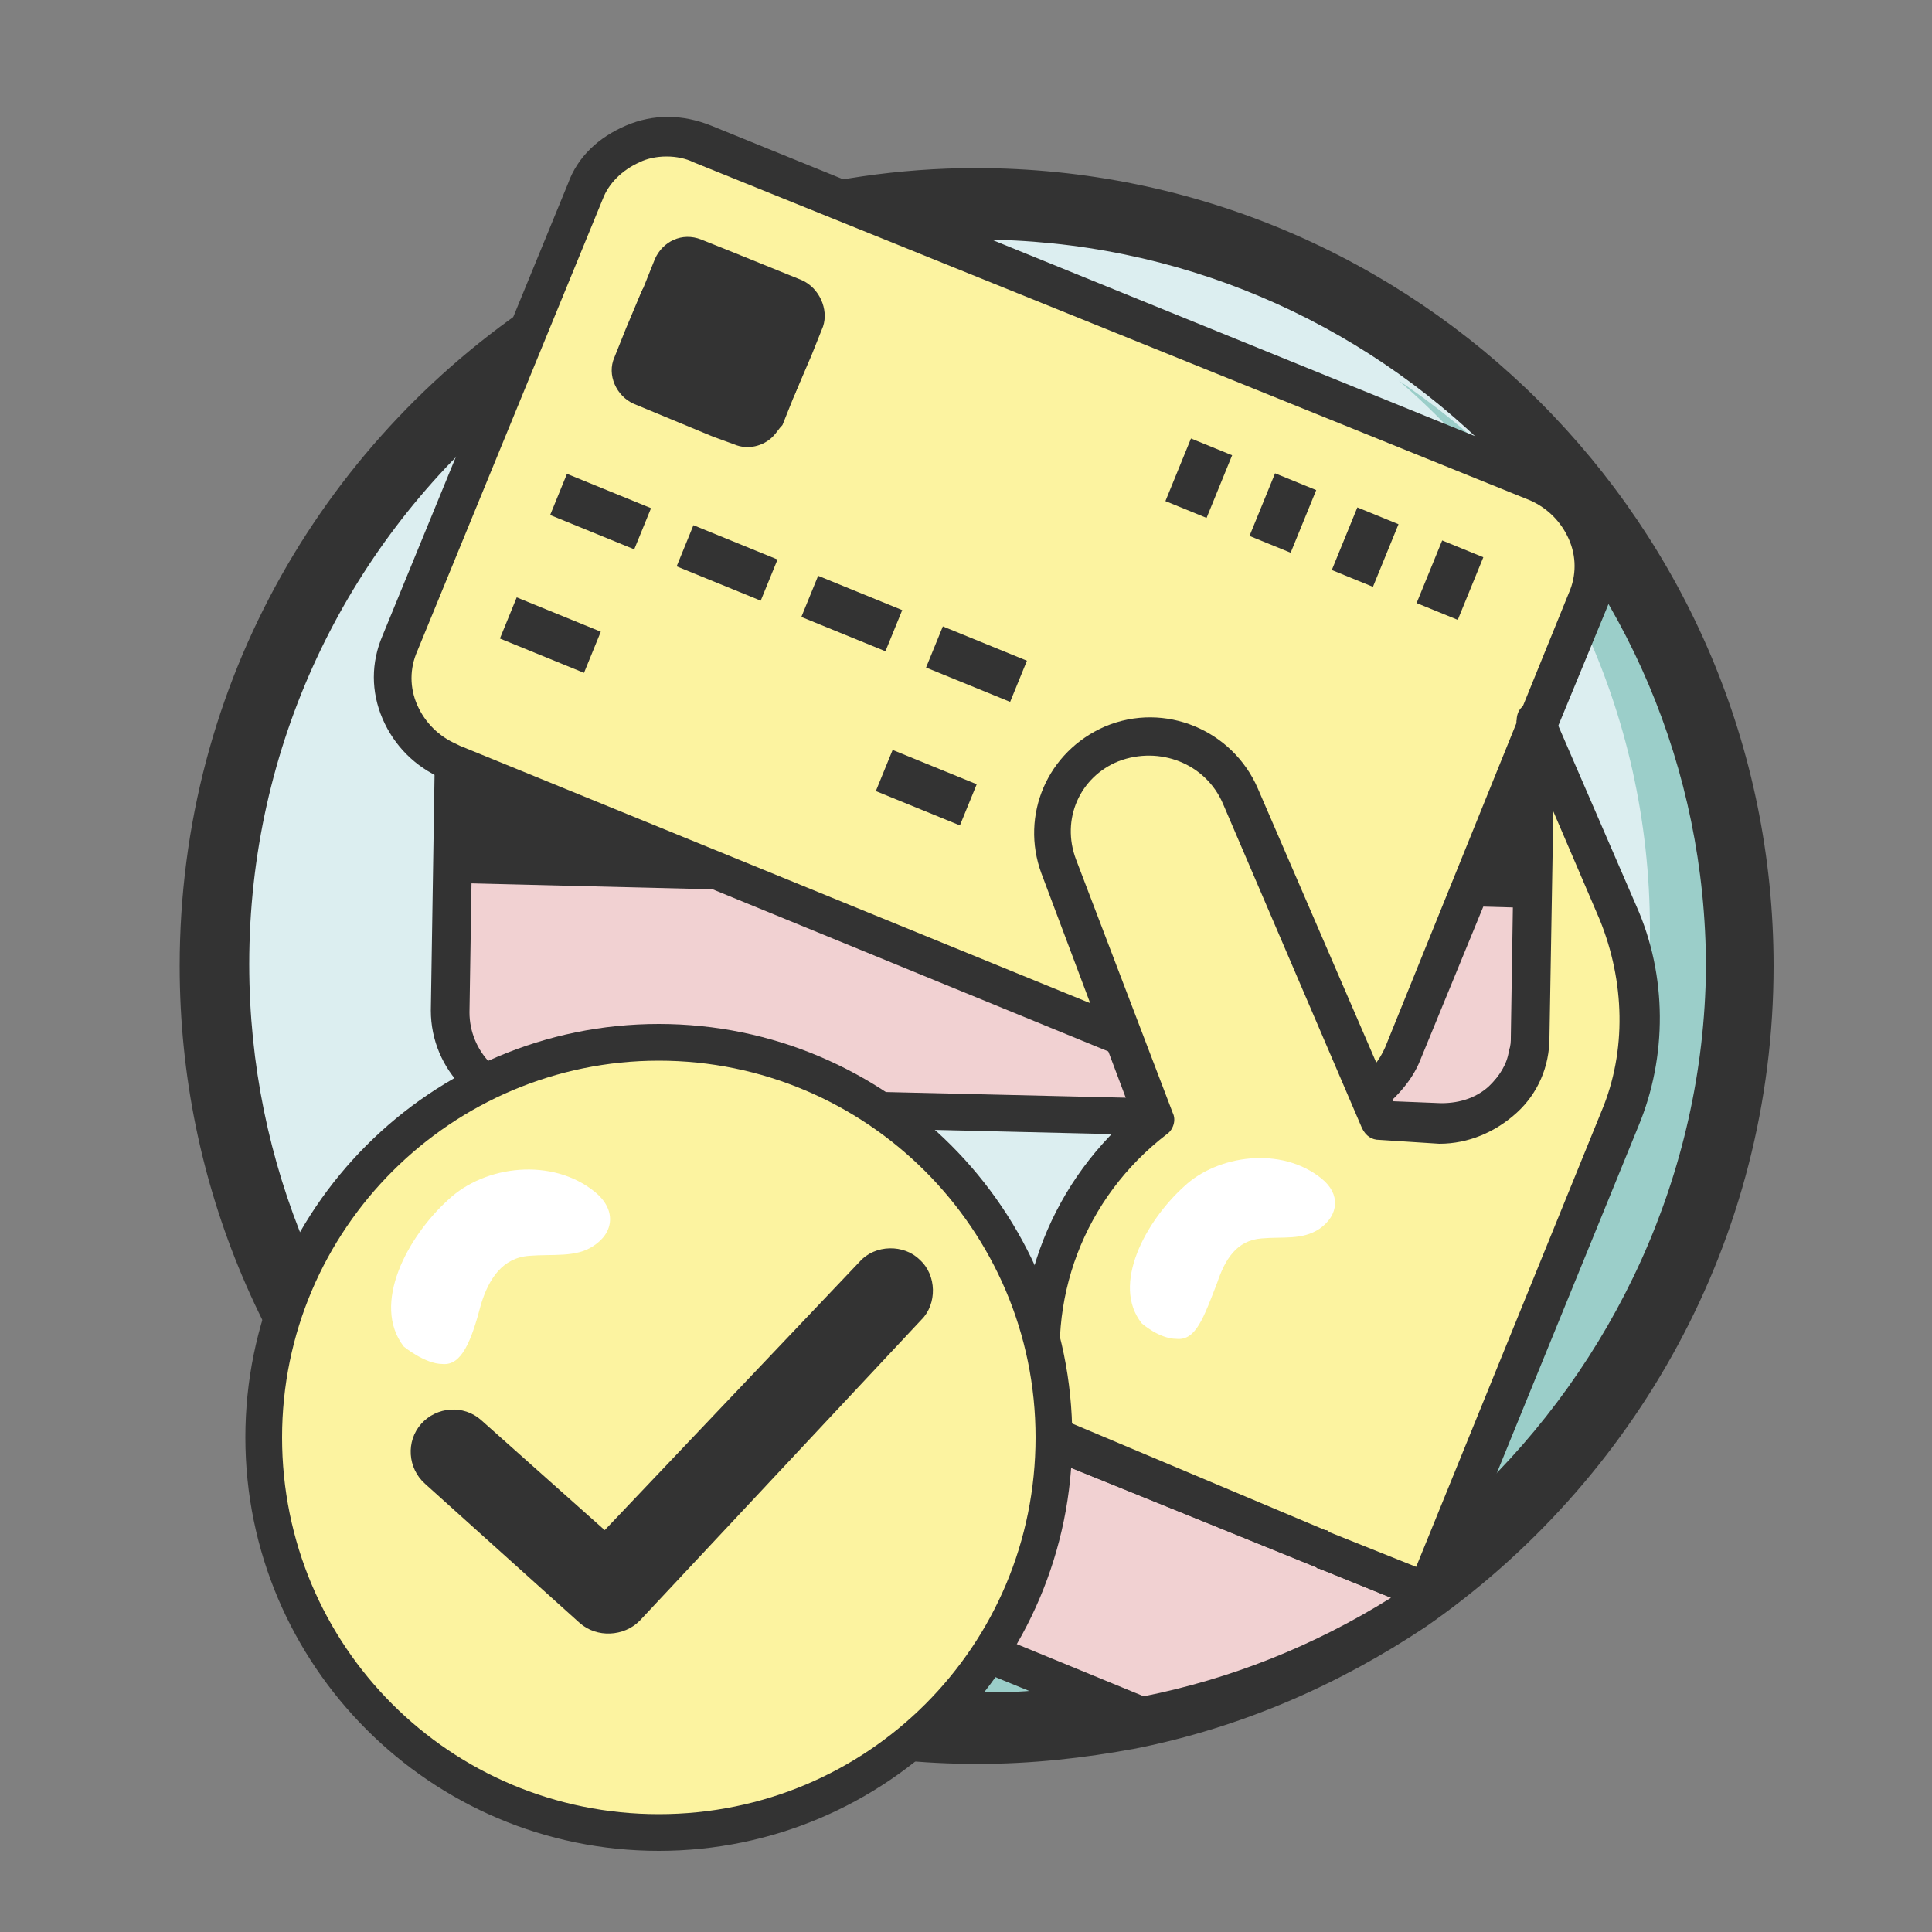<?xml version="1.0" encoding="utf-8"?>
<!-- Generator: Adobe Illustrator 22.0.1, SVG Export Plug-In . SVG Version: 6.00 Build 0)  -->
<svg version="1.1" id="Слой_1" xmlns="http://www.w3.org/2000/svg" xmlns:xlink="http://www.w3.org/1999/xlink" x="0px" y="0px"
	 viewBox="0 0 100 100" style="enable-background:new 0 0 100 100;" xml:space="preserve">
<rect x="0" y="0" width="100" height="100" fill="#808080" stroke="none"/>
<style type="text/css">
	.st0{fill:#DCEEF0;}
	.st1{fill:#9BCEC9;}
	.st2{fill:#F1D1D2;}
	.st3{fill:#333333;}
	.st4{fill:#FCF3A0;}
	.st5{fill:#DABFBF;}
	.st6{fill:#FCF1A1;}
	.st7{fill-rule:evenodd;clip-rule:evenodd;fill:#FFFFFF;}
	.st8{fill:#F2D0D3;}
	.st9{fill:#E0C2C4;}
	.st10{fill:#030303;}
	.st11{fill:#FFFFFF;}
	.st12{fill-rule:evenodd;clip-rule:evenodd;fill:#333333;}
	.st13{fill:#454546;}
	.st14{fill:#FCBC85;}
	.st15{fill:#D1E9EB;}
	.st16{fill:#9CCFCA;}
	.st17{fill:#C6E9FA;}
</style>
<g>
	<circle class="st0" cx="50.5" cy="50" r="39.5"/>
	<path class="st1" d="M89,50.9c0,20.8-16.8,37.6-37.6,37.6c-9.4,0-18-3.4-24.6-9.2c6,4.1,13.2,6.4,21,6.4
		c20.8,0,37.6-16.8,37.6-37.6c0-11.3-5-21.5-13-28.4C82.5,26.5,89,38,89,50.9z"/>
	<path class="st3" d="M50.5,8.7c-4,0-7.8,0.6-11.4,1.6c-3.8,1.1-7.4,2.7-10.6,4.8C16.9,22.5,9.3,35.3,9.3,50
		c0,22.8,18.5,41.3,41.3,41.3c2.8,0,5.5-0.3,8.2-0.8c5.5-1.1,10.5-3.3,15-6.3C84.6,76.7,91.8,64.2,91.8,50
		C91.8,27.2,73.3,8.7,50.5,8.7z M76.2,77.5c-2,1.9-4.2,3.5-6.6,4.9c0,0,0,0,0,0c-5.2,3.1-11.3,5-17.8,5.2c-0.4,0-0.9,0-1.3,0
		c-20.8,0-37.6-16.9-37.6-37.7c0-11.3,5-21.5,13-28.4c2.1-1.9,4.5-3.5,7-4.8h0c0.1,0,0.2-0.1,0.2-0.1c1.4-0.7,2.9-1.4,4.4-1.9
		c2.4-0.9,4.9-1.5,7.5-1.9c1.8-0.3,3.7-0.4,5.6-0.4c20.8,0,37.7,16.9,37.7,37.7C88.2,60.8,83.5,70.6,76.2,77.5z"/>
	<g>
		<g>
			<path class="st2" d="M76.8,24c-0.6-0.2-1.2-0.4-1.8-0.4l-12.1-0.3l-1.5,0L40,22.7l-3-0.1l-8.6-0.2c-1.9,0-3.6,1.1-4.3,2.7
				c-0.2,0.5-0.4,1.1-0.4,1.8l-0.1,9.3l0,3.3l-0.1,6.2l-0.1,6.6c0,2.5,2,4.7,4.6,4.7l31.8,0.8l14.8,0.4c1.3,0,2.5-0.5,3.4-1.3
				c0.6-0.6,1.1-1.4,1.3-2.3c0.1-0.3,0.1-0.6,0.1-0.9l0.1-6.7l0.1-7.5l0-1.8v-0.3l0-0.1l0.1-9C79.6,26.4,78.5,24.7,76.8,24z"/>
			<path class="st3" d="M74.6,59.1c0,0-0.1,0-0.2,0L27.9,58c-3.1-0.1-5.6-2.6-5.6-5.7l0.4-25.4c0-0.8,0.2-1.5,0.5-2.2
				c0.9-2.1,3-3.4,5.3-3.3L75,22.6c0.8,0,1.5,0.2,2.2,0.5c0,0,0,0,0,0c2.1,0.9,3.4,3,3.4,5.2l-0.1,9.2l0,0.2l-0.2,16
				c0,0.4,0,0.7-0.1,1.1c-0.2,1-0.7,2-1.5,2.7C77.5,58.5,76.1,59.1,74.6,59.1z M28.3,23.4c-1.4,0-2.7,0.8-3.3,2.2
				c-0.2,0.4-0.3,0.9-0.3,1.4l-0.4,25.4c0,2,1.6,3.7,3.6,3.7l46.6,1.1c1,0,2-0.3,2.6-1c0.5-0.5,0.9-1.1,1-1.8
				c0.1-0.3,0.1-0.5,0.1-0.7l0.4-25.4c0-1.5-0.9-2.8-2.2-3.4c-0.4-0.2-0.9-0.3-1.4-0.3L28.3,23.4C28.3,23.4,28.3,23.4,28.3,23.4z"/>
		</g>
		<path class="st3" d="M23.5,36.2l0,3.3l-0.1,6.2l16.3,0.4l15.8,0.3l11.1,0.3l9.2,0.2l3.6,0.1l0.1-9.3v-0.3L23.5,36.2z"/>
		<g>
			<path class="st4" d="M79.6,25.1L76.8,24L45.3,11.1l-5.9-2.4l-3.1-1.3c-2.4-1-5.1,0.1-6.1,2.5l-1.4,3.5l-2.6,6.4L24,25.2l-3.4,8.2
				c-1,2.4,0.2,5.1,2.6,6l0.2,0.1l16.2,6.6l18.5,7.5l8.4,3.4c1.5,0.6,3.1,0.4,4.3-0.4c0.8-0.5,1.4-1.2,1.8-2.1l3.1-7.6l3.8-9.2v0
				l0.1-0.2v0l2.6-6.4C83.1,28.8,81.9,26.1,79.6,25.1z"/>
			<path class="st3" d="M68.3,58.4c-0.7,0-1.5-0.1-2.2-0.4L22.9,40.3c-1.4-0.6-2.5-1.7-3.1-3.1c-0.6-1.4-0.6-2.9,0-4.3l9.6-23.4
				c0.5-1.4,1.6-2.4,3-3c1.4-0.6,2.9-0.6,4.4,0l43.3,17.6c0,0,0,0,0,0c1.4,0.6,2.5,1.6,3.1,3c0.6,1.4,0.6,2.9,0,4.3l-2.6,6.3
				c0,0,0,0.1,0,0.1L80.4,38c0,0,0,0.1,0,0.1l-6.9,16.8c-0.4,1-1.2,1.9-2.1,2.6C70.4,58.1,69.4,58.4,68.3,58.4z M34.5,8.1
				c-0.5,0-1,0.1-1.4,0.3c-0.9,0.4-1.6,1.1-1.9,1.9l-9.6,23.4c-0.4,0.9-0.4,1.9,0,2.8c0.4,0.9,1.1,1.6,2,2l0.2,0.1l43.1,17.6
				c1.1,0.5,2.4,0.3,3.4-0.3c0.6-0.4,1.1-1,1.4-1.7l6.8-16.8c0,0,0-0.1,0-0.1l0.1-0.1c0,0,0-0.1,0-0.1l2.6-6.4
				c0.4-0.9,0.4-1.9,0-2.8c-0.4-0.9-1.1-1.6-2-2L35.9,8.4C35.5,8.2,35,8.1,34.5,8.1z"/>
		</g>
		<rect x="29.9" y="24.1" transform="matrix(0.378 -0.926 0.926 0.378 -5.143 45.234)" class="st3" width="2.3" height="4.7"/>
		<rect x="27.3" y="30.5" transform="matrix(0.378 -0.926 0.926 0.378 -12.687 46.801)" class="st3" width="2.3" height="4.7"/>
		<rect x="46.8" y="38.4" transform="matrix(0.378 -0.926 0.926 0.378 -7.916 69.768)" class="st3" width="2.3" height="4.7"/>
		<rect x="36.4" y="26.8" transform="matrix(0.378 -0.926 0.926 0.378 -3.553 52.89)" class="st3" width="2.3" height="4.7"/>
		<rect x="42.9" y="29.4" transform="matrix(0.378 -0.926 0.926 0.378 -1.963 60.545)" class="st3" width="2.3" height="4.7"/>
		<rect x="49.4" y="32" transform="matrix(0.378 -0.926 0.926 0.378 -0.373 68.201)" class="st3" width="2.3" height="4.7"/>
		<rect x="73.3" y="28.9" transform="matrix(0.378 -0.926 0.926 0.378 18.855 88.166)" class="st3" width="3.5" height="2.3"/>
		<rect x="68.9" y="27.1" transform="matrix(0.378 -0.926 0.926 0.378 17.795 83.062)" class="st3" width="3.5" height="2.3"/>
		<rect x="64.6" y="25.4" transform="matrix(0.378 -0.926 0.926 0.378 16.735 77.958)" class="st3" width="3.5" height="2.3"/>
		<rect x="60.3" y="23.6" transform="matrix(0.378 -0.926 0.926 0.378 15.675 72.854)" class="st3" width="3.5" height="2.3"/>
		<g>
			<path class="st2" d="M74,82.5c-4.5,3-9.5,5.2-15,6.3L52.1,86l-2.4-1c-1.3-0.5-2-2-1.4-3.3l2.4-6c0.5-1.3,2-1.9,3.3-1.4l0.3,0.1
				l14.1,5.7l1.5,0.6L74,82.5z"/>
			<path class="st3" d="M59,89.8c-0.1,0-0.3,0-0.4-0.1l-9.3-3.8c-0.9-0.4-1.6-1-1.9-1.9c-0.4-0.9-0.4-1.8,0-2.7l2.4-5.9
				c0.3-0.9,1-1.5,1.9-1.9c0.9-0.4,1.9-0.4,2.7,0l0.3,0.1l19.6,8c0.3,0.1,0.6,0.4,0.6,0.8s-0.1,0.7-0.4,0.9
				c-4.7,3.2-9.9,5.4-15.4,6.5C59.1,89.8,59.1,89.8,59,89.8z M53.1,75.1c-0.2,0-0.4,0-0.6,0.1c-0.4,0.2-0.7,0.5-0.8,0.8l-2.4,6
				c-0.2,0.4-0.2,0.8,0,1.2c0.2,0.4,0.5,0.7,0.9,0.9l9,3.7c4.5-0.9,8.8-2.6,12.8-5.1l-18.2-7.4C53.5,75.2,53.3,75.1,53.1,75.1z"/>
		</g>
		<g>
			<path class="st4" d="M83.8,57.9c1.4-3.4,1.3-7.2-0.1-10.6l-4.2-9.8l-0.1-0.2l0,0.4l-0.2,15.9c0,2.5-2.2,4.6-4.7,4.5L71.4,58
				l-7.2-16.8c-1.1-2.5-4.1-3.8-6.6-2.7c-2.5,1-3.7,3.8-2.7,6.3l5,13.1c-4.5,3.5-6.7,9.2-5.7,14.9l0.3,1.6l14.1,5.7l0,0l5.4,2.2
				L83.8,57.9z"/>
			<path class="st3" d="M73.9,83.4c-0.1,0-0.2,0-0.4-0.1l-5.2-2.1c-0.1,0-0.1,0-0.2-0.1L54,75.4c-0.3-0.1-0.5-0.4-0.6-0.7l-0.3-1.6
				c-1-5.8,1.1-11.6,5.5-15.4l-4.7-12.5c-1.1-3,0.3-6.3,3.3-7.6c3.1-1.3,6.6,0.2,7.9,3.2l7,16.2l2.5,0.1c1,0,1.9-0.3,2.6-1
				c0.7-0.7,1.1-1.6,1.1-2.5l0.2-16.3c0-0.5,0.3-0.9,0.8-0.9c0.5-0.1,0.9,0.2,1.1,0.6l0.1,0.2l4.2,9.7c1.6,3.6,1.6,7.8,0.1,11.4l0,0
				l-10,24.5C74.6,83.1,74.2,83.4,73.9,83.4z M68.6,79.2c0.1,0,0.1,0,0.2,0.1l4.5,1.8l9.6-23.6c1.3-3.1,1.2-6.7-0.1-9.9L80.4,42
				l-0.2,11.7c0,1.5-0.6,2.9-1.7,3.9c-1.1,1-2.5,1.6-4,1.6L71.4,59c-0.4,0-0.7-0.2-0.9-0.6l-7.2-16.8c-0.9-2.1-3.3-3-5.4-2.2
				c-2,0.8-3,3-2.2,5.1l5,13.1c0.2,0.4,0,0.9-0.3,1.1c-4.3,3.3-6.3,8.6-5.3,13.9l0.2,1L68.6,79.2z M83.8,57.9L83.8,57.9L83.8,57.9z"
				/>
		</g>
		<path class="st3" d="M41.5,14.5L37.8,13l-1.5-0.6c-1-0.4-2,0.1-2.4,1l-0.6,1.5l-0.1,0.2h0L32.4,17l-0.6,1.5c-0.4,0.9,0.1,2,1,2.4
			l4.1,1.7l1.1,0.4c0.7,0.3,1.5,0.1,2-0.4c0.2-0.2,0.3-0.4,0.5-0.6l0.6-1.5l0.9-2.1l0.6-1.5C42.9,16,42.4,14.9,41.5,14.5z"/>
		<g>
			<rect x="33.3" y="14.9" transform="matrix(0.378 -0.926 0.926 0.378 6.039 42.246)" class="st3" width="2.3" height="3.5"/>
			<rect x="38.7" y="17.1" transform="matrix(0.378 -0.926 0.926 0.378 7.364 48.626)" class="st3" width="2.3" height="3.5"/>
		</g>
	</g>
	<g>
		<g>
			<circle class="st4" cx="34.1" cy="74.4" r="20.4"/>
			<path class="st3" d="M34.1,95.8c-11.8,0-21.4-9.6-21.4-21.4s9.6-21.4,21.4-21.4s21.4,9.6,21.4,21.4S45.9,95.8,34.1,95.8z
				 M34.1,54.9c-10.7,0-19.5,8.7-19.5,19.5s8.7,19.5,19.5,19.5s19.5-8.7,19.5-19.5S44.8,54.9,34.1,54.9z"/>
		</g>
		<path class="st3" d="M30,84l-8-7.2c-0.9-0.8-1-2.2-0.2-3.1h0c0.8-0.9,2.2-1,3.1-0.2l6.4,5.7l13.2-13.9c0.8-0.9,2.3-0.9,3.1-0.1
			l0,0c0.9,0.8,0.9,2.3,0.1,3.1L33.1,83.9C32.3,84.7,30.9,84.8,30,84z"/>
		<path class="st7" d="M22.9,70.6c-0.9,0-2-0.9-2-0.9c-1.7-2.2,0.2-5.7,2.3-7.6c1.9-1.8,5.4-2.2,7.6-0.4c1.1,0.9,1,2.1-0.1,2.8
			c-0.9,0.6-2.1,0.4-3.3,0.5c-1.4,0.1-2.1,1.2-2.5,2.5C24.4,69.4,23.9,70.7,22.9,70.6L22.9,70.6z"/>
	</g>
	<path class="st7" d="M60.9,69.3c-0.9,0-1.8-0.8-1.8-0.8c-1.6-2,0.2-5.3,2.2-7.1c1.7-1.6,5-2.1,7.1-0.4c1,0.8,0.9,1.9-0.1,2.6
		c-0.9,0.6-1.9,0.4-3,0.5c-1.3,0.1-1.9,1.1-2.3,2.3C62.3,68.2,61.9,69.4,60.9,69.3L60.9,69.3z"/>
</g>
</svg>
